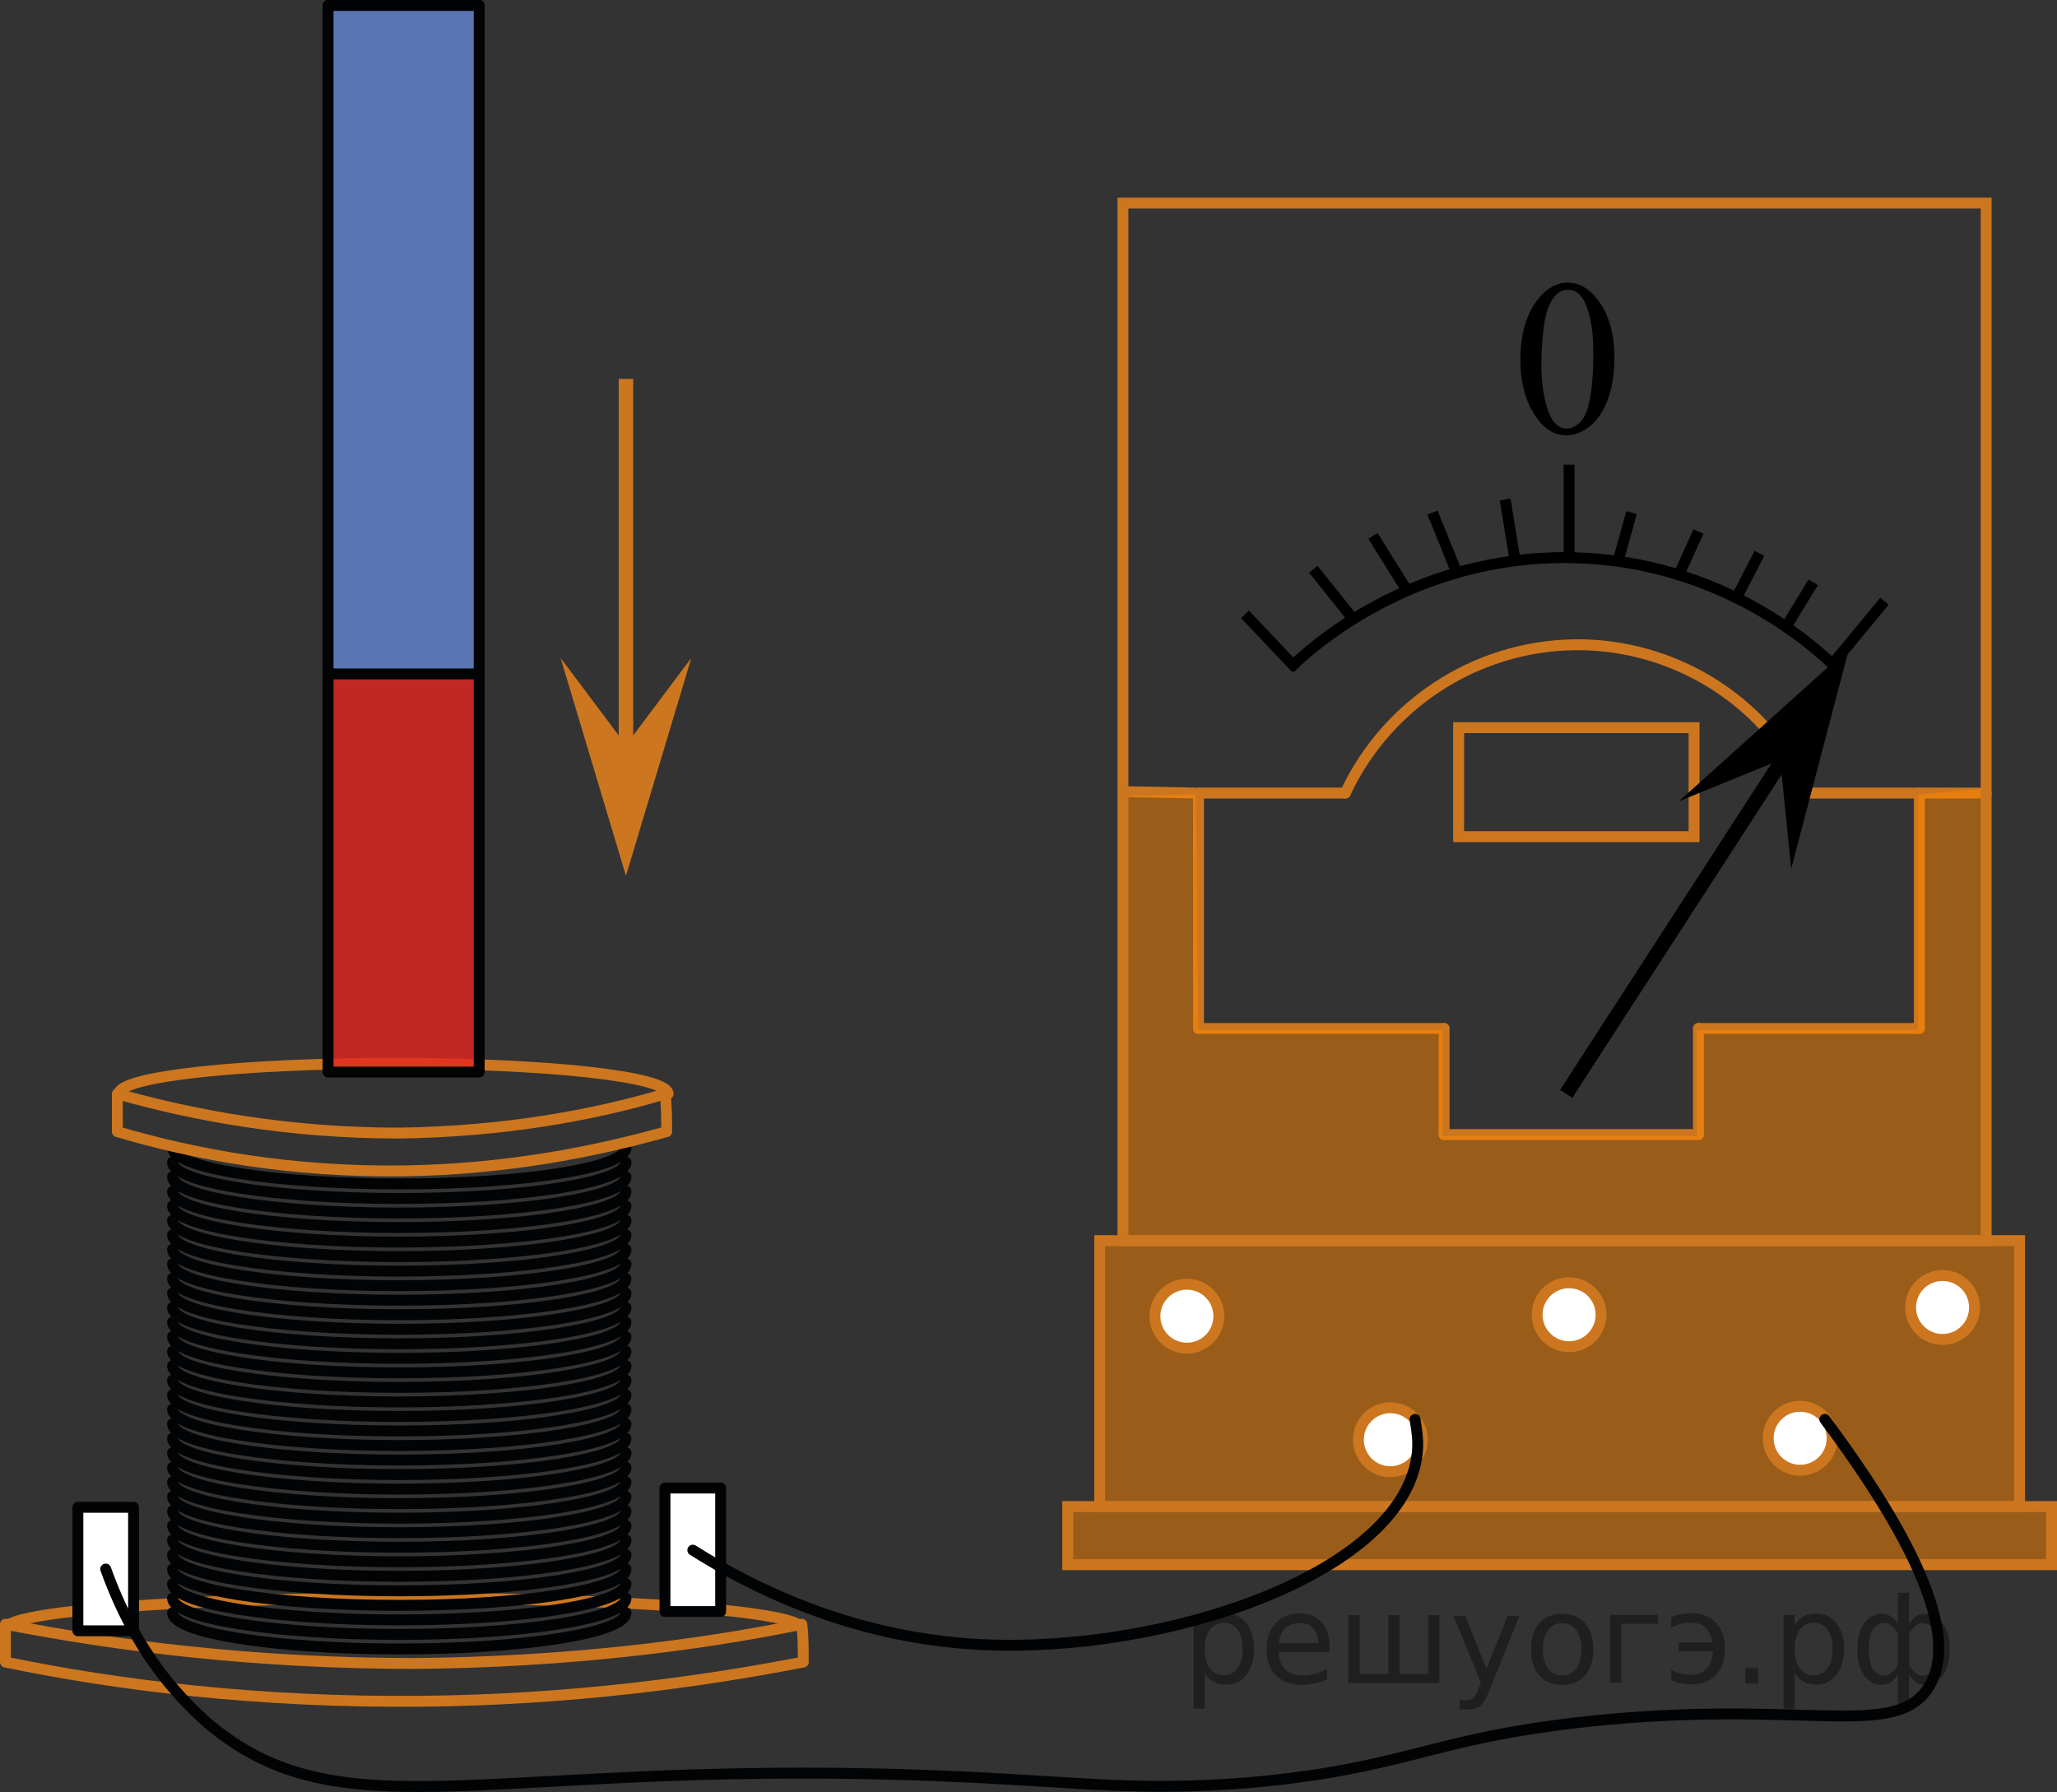 <?xml version="1.0" encoding="utf-8"?>
<!-- Generator: Adobe Illustrator 27.0.1, SVG Export Plug-In . SVG Version: 6.00 Build 0)  -->
<svg version="1.1" id="Слой_1" xmlns="http://www.w3.org/2000/svg" xmlns:xlink="http://www.w3.org/1999/xlink" x="0px" y="0px"
	 width="141.55px" height="123.317px" viewBox="0 0 141.55 123.317" enable-background="new 0 0 141.55 123.317"
	 xml:space="preserve">
<rect x="0" y="0" width="141.55" height="123.317" fill="#333333" stroke="none"/>
<path fill="none" stroke="#CC761F" stroke-width="0.75" stroke-linecap="round" stroke-linejoin="round" stroke-miterlimit="10" d="
	M8.175,75.275c0-1.2,8.4-2.1,18.9-2.1s18.9,0.9,18.9,2.1"/>
<g>
	<polygon fill="#FFFFFF" points="22.575,0.375 22.575,46.375 32.975,46.375 32.975,0.375 	"/>
	<polygon opacity="0.8" fill="#E52620" enable-background="new    " points="22.575,46.375 22.575,73.775 32.975,73.775 
		32.975,46.375 	"/>
	<polygon opacity="0.8" fill="#3253A0" enable-background="new    " points="22.575,0.375 22.575,46.375 32.975,46.375 
		32.975,0.375 	"/>
	<polyline fill="none" stroke="#020304" stroke-width="0.75" stroke-linecap="round" stroke-linejoin="round" points="
		22.575,0.375 22.575,73.775 32.975,73.775 32.975,0.375 	"/>
	
		<line fill="none" stroke="#020304" stroke-width="0.75" stroke-linecap="round" stroke-linejoin="round" x1="32.975" y1="0.375" x2="22.575" y2="0.375"/>
	
		<line fill="none" stroke="#020304" stroke-width="0.75" stroke-linecap="round" stroke-linejoin="round" x1="32.975" y1="46.375" x2="22.575" y2="46.375"/>
	<path fill="none" stroke="#020304" stroke-width="0.75" stroke-linecap="round" stroke-linejoin="round" stroke-miterlimit="8" d="
		M29.575,11.575"/>
	<path fill="none" stroke="#020304" stroke-width="0.75" stroke-linecap="round" stroke-linejoin="round" stroke-miterlimit="8" d="
		M30.075,15.675"/>
</g>
<line fill="none" stroke="#CC761F" stroke-width="0.75" stroke-miterlimit="10" x1="82.275" y1="54.575" x2="77.275" y2="54.475"/>
<line fill="none" stroke="#CC761F" stroke-width="0.75" stroke-linecap="round" stroke-linejoin="round" stroke-miterlimit="10" x1="82.475" y1="70.775" x2="82.475" y2="54.575"/>
<line fill="none" stroke="#CC761F" stroke-width="0.75" stroke-linecap="round" stroke-linejoin="round" stroke-miterlimit="10" x1="99.375" y1="70.775" x2="82.475" y2="70.775"/>
<line fill="none" stroke="#CC761F" stroke-width="0.75" stroke-linecap="round" stroke-linejoin="round" stroke-miterlimit="10" x1="116.875" y1="70.775" x2="132.075" y2="70.775"/>
<line fill="none" stroke="#CC761F" stroke-width="0.75" stroke-linecap="round" stroke-linejoin="round" stroke-miterlimit="10" x1="132.075" y1="54.575" x2="132.075" y2="70.775"/>
<line fill="none" stroke="#CC761F" stroke-width="0.75" stroke-linecap="round" stroke-linejoin="round" stroke-miterlimit="10" x1="136.675" y1="54.575" x2="132.075" y2="54.575"/>
<line fill="none" stroke="#CC761F" stroke-width="0.75" stroke-linecap="round" stroke-linejoin="round" stroke-miterlimit="10" x1="99.375" y1="70.775" x2="99.375" y2="78.075"/>
<line fill="none" stroke="#CC761F" stroke-width="0.75" stroke-linecap="round" stroke-linejoin="round" stroke-miterlimit="10" x1="116.875" y1="70.775" x2="116.875" y2="78.075"/>
<line fill="none" stroke="#CC761F" stroke-width="0.75" stroke-linecap="round" stroke-linejoin="round" stroke-miterlimit="10" x1="99.375" y1="78.075" x2="116.875" y2="78.075"/>
<path fill="none" stroke="#000000" stroke-width="0.75" stroke-miterlimit="10" d="M88.775,45.975c1.3-1.3,8.4-7.8,19.4-7.6
	c10.2,0.2,16.7,6.1,18.2,7.6"/>
<line fill="none" stroke="#000000" stroke-width="0.75" stroke-miterlimit="10" x1="85.675" y1="42.275" x2="89.175" y2="45.975"/>
<line fill="none" stroke="#000000" stroke-width="0.75" stroke-miterlimit="10" x1="90.375" y1="39.175" x2="93.175" y2="42.675"/>
<line fill="none" stroke="#000000" stroke-width="0.75" stroke-miterlimit="10" x1="94.475" y1="36.875" x2="96.975" y2="40.875"/>
<line fill="none" stroke="#000000" stroke-width="0.75" stroke-miterlimit="10" x1="98.575" y1="35.275" x2="100.275" y2="39.475"/>
<line fill="none" stroke="#000000" stroke-width="0.75" stroke-miterlimit="10" x1="103.575" y1="34.375" x2="104.275" y2="38.675"/>
<line fill="none" stroke="#000000" stroke-width="0.75" stroke-miterlimit="10" x1="107.975" y1="31.975" x2="107.975" y2="38.475"/>
<line fill="none" stroke="#000000" stroke-width="0.75" stroke-miterlimit="10" x1="112.275" y1="35.275" x2="111.275" y2="38.875"/>
<line fill="none" stroke="#000000" stroke-width="0.75" stroke-miterlimit="10" x1="116.875" y1="36.575" x2="115.475" y2="39.675"/>
<line fill="none" stroke="#000000" stroke-width="0.75" stroke-miterlimit="10" x1="121.075" y1="38.075" x2="119.475" y2="41.175"/>
<line fill="none" stroke="#000000" stroke-width="0.75" stroke-miterlimit="10" x1="124.775" y1="40.075" x2="122.875" y2="43.175"/>
<line fill="none" stroke="#000000" stroke-width="0.75" stroke-miterlimit="10" x1="129.675" y1="41.375" x2="125.875" y2="45.975"/>
<rect x="100.375" y="50.075" fill="none" stroke="#CC761F" stroke-width="0.75" stroke-miterlimit="10" width="16.2" height="7.5"/>
<line fill="none" stroke="#CC761F" stroke-width="0.75" stroke-linecap="round" stroke-linejoin="round" stroke-miterlimit="10" x1="82.475" y1="54.575" x2="92.575" y2="54.575"/>
<line fill="none" stroke="#CC761F" stroke-width="0.75" stroke-linecap="round" stroke-linejoin="round" stroke-miterlimit="10" x1="132.075" y1="54.575" x2="124.475" y2="54.575"/>
<path fill="none" stroke="#CC761F" stroke-width="0.75" stroke-linecap="round" stroke-linejoin="round" stroke-miterlimit="10" d="
	M92.575,54.575c3-6.4,9.5-10.4,16.5-10.2c6.6,0.2,12.6,4.1,15.4,10.2"/>
<rect x="101.875" y="15.175" fill="none" width="12.4" height="17.9"/>
<rect x="125.875" y="25.875" fill="none" width="12.4" height="17.9"/>
<polygon points="122.502,52.297 115.537,55.137 127.249,44.599 123.259,59.786 "/>
<line fill="none" stroke="#000000" stroke-miterlimit="10" x1="107.775" y1="75.275" x2="123.727" y2="50.639"/>
<rect x="73.475" y="103.675" opacity="0.5" fill="#FF8800" enable-background="new    " width="67.7" height="4"/>
<rect x="75.675" y="85.375" opacity="0.5" fill="#FF8800" enable-background="new    " width="63.3" height="18"/>
<path opacity="0.5" fill="#FF8800" enable-background="new    " d="M77.275,54.775c1.7,0,3.3-0.1,5-0.1
	c0.1,5.4,0.1,10.8,0.2,16.2c5.6,0,11.2,0,16.8,0c0,2.4,0,4.9,0,7.3c5.8,0,11.7,0,17.5,0c0-2.4,0-4.9,0-7.3
	c5.1,0,10.2,0,15.2,0c0-5.4,0-10.8,0-16.2c1.5-0.1,3.1-0.3,4.6-0.4v31.2H77.175L77.275,54.775L77.275,54.775z"/>
<rect x="77.275" y="13.975" fill="none" stroke="#CC761F" stroke-width="0.75" stroke-miterlimit="10" width="59.4" height="71.4"/>
<rect x="75.675" y="85.375" fill="none" stroke="#CC761F" stroke-width="0.75" stroke-miterlimit="10" width="63.3" height="18.3"/>
<rect x="73.475" y="103.675" fill="none" stroke="#CC761F" stroke-width="0.75" stroke-miterlimit="10" width="67.7" height="4"/>
<circle fill="#FFFFFF" stroke="#CC761F" stroke-width="0.75" stroke-miterlimit="10" cx="81.675" cy="90.575" r="2.2"/>
<path fill="none" stroke="#CC761F" stroke-width="0.75" stroke-linecap="round" stroke-linejoin="round" stroke-miterlimit="10" d="
	M0.375,112.075c0-1.2,12.3-2.1,27.4-2.1c15.1,0,27.4,0.9,27.4,2.1"/>
<path fill="none" stroke="#CC761F" stroke-width="0.75" stroke-linecap="round" stroke-linejoin="round" stroke-miterlimit="10" d="
	M55.275,114.375c-7.2,1.4-16.1,2.6-26.3,2.7c-11.2,0.1-20.9-1.1-28.6-2.7c0-0.9,0-1.7,0-2.6c7.7,1.5,17.2,2.7,28.2,2.7
	c10.3-0.1,19.3-1.2,26.6-2.7C55.275,112.575,55.275,113.475,55.275,114.375z"/>
<path fill="none" stroke="#020304" stroke-width="0.75" stroke-linecap="round" stroke-linejoin="round" stroke-miterlimit="10" d="
	M43.075,78.975c0,1.4-7,2.5-15.6,2.5s-15.6-1.1-15.6-2.5"/>
<path fill="none" stroke="#020304" stroke-width="0.75" stroke-linecap="round" stroke-linejoin="round" stroke-miterlimit="10" d="
	M43.075,79.975c0,1.4-7,2.5-15.6,2.5s-15.6-1.1-15.6-2.5"/>
<path fill="none" stroke="#020304" stroke-width="0.75" stroke-linecap="round" stroke-linejoin="round" stroke-miterlimit="10" d="
	M43.075,80.975c0,1.4-7,2.5-15.6,2.5s-15.6-1.1-15.6-2.5"/>
<path fill="none" stroke="#020304" stroke-width="0.75" stroke-linecap="round" stroke-linejoin="round" stroke-miterlimit="10" d="
	M43.075,81.975c0,1.4-7,2.5-15.6,2.5s-15.6-1.1-15.6-2.5"/>
<path fill="none" stroke="#020304" stroke-width="0.75" stroke-linecap="round" stroke-linejoin="round" stroke-miterlimit="10" d="
	M43.075,82.975c0,1.4-7,2.5-15.6,2.5s-15.6-1.1-15.6-2.5"/>
<path fill="none" stroke="#020304" stroke-width="0.75" stroke-linecap="round" stroke-linejoin="round" stroke-miterlimit="10" d="
	M43.075,83.975c0,1.4-7,2.5-15.6,2.5s-15.6-1.1-15.6-2.5"/>
<path fill="none" stroke="#020304" stroke-width="0.75" stroke-linecap="round" stroke-linejoin="round" stroke-miterlimit="10" d="
	M43.075,84.975c0,1.4-7,2.5-15.6,2.5s-15.6-1.1-15.6-2.5"/>
<path fill="none" stroke="#020304" stroke-width="0.75" stroke-linecap="round" stroke-linejoin="round" stroke-miterlimit="10" d="
	M43.075,85.975c0,1.4-7,2.5-15.6,2.5s-15.6-1.1-15.6-2.5"/>
<path fill="none" stroke="#020304" stroke-width="0.75" stroke-linecap="round" stroke-linejoin="round" stroke-miterlimit="10" d="
	M43.075,86.975c0,1.4-7,2.5-15.6,2.5s-15.6-1.1-15.6-2.5"/>
<path fill="none" stroke="#020304" stroke-width="0.75" stroke-linecap="round" stroke-linejoin="round" stroke-miterlimit="10" d="
	M43.075,87.975c0,1.4-7,2.5-15.6,2.5s-15.6-1.1-15.6-2.5"/>
<path fill="none" stroke="#020304" stroke-width="0.75" stroke-linecap="round" stroke-linejoin="round" stroke-miterlimit="10" d="
	M43.075,88.975c0,1.4-7,2.5-15.6,2.5s-15.6-1.1-15.6-2.5"/>
<path fill="none" stroke="#020304" stroke-width="0.75" stroke-linecap="round" stroke-linejoin="round" stroke-miterlimit="10" d="
	M43.075,89.975c0,1.4-7,2.5-15.6,2.5s-15.6-1.1-15.6-2.5"/>
<path fill="none" stroke="#020304" stroke-width="0.75" stroke-linecap="round" stroke-linejoin="round" stroke-miterlimit="10" d="
	M43.075,90.975c0,1.4-7,2.5-15.6,2.5s-15.6-1.1-15.6-2.5"/>
<path fill="none" stroke="#020304" stroke-width="0.75" stroke-linecap="round" stroke-linejoin="round" stroke-miterlimit="10" d="
	M43.075,91.975c0,1.4-7,2.5-15.6,2.5s-15.6-1.1-15.6-2.5"/>
<path fill="none" stroke="#020304" stroke-width="0.75" stroke-linecap="round" stroke-linejoin="round" stroke-miterlimit="10" d="
	M43.075,92.975c0,1.4-7,2.5-15.6,2.5s-15.6-1.1-15.6-2.5"/>
<path fill="none" stroke="#020304" stroke-width="0.75" stroke-linecap="round" stroke-linejoin="round" stroke-miterlimit="10" d="
	M43.075,93.975c0,1.4-7,2.5-15.6,2.5s-15.6-1.1-15.6-2.5"/>
<path fill="none" stroke="#020304" stroke-width="0.75" stroke-linecap="round" stroke-linejoin="round" stroke-miterlimit="10" d="
	M43.075,94.975c0,1.4-7,2.5-15.6,2.5s-15.6-1.1-15.6-2.5"/>
<path fill="none" stroke="#020304" stroke-width="0.75" stroke-linecap="round" stroke-linejoin="round" stroke-miterlimit="10" d="
	M43.075,95.975c0,1.4-7,2.5-15.6,2.5s-15.6-1.1-15.6-2.5"/>
<path fill="none" stroke="#020304" stroke-width="0.75" stroke-linecap="round" stroke-linejoin="round" stroke-miterlimit="10" d="
	M43.075,96.975c0,1.4-7,2.5-15.6,2.5s-15.6-1.1-15.6-2.5"/>
<path fill="none" stroke="#020304" stroke-width="0.75" stroke-linecap="round" stroke-linejoin="round" stroke-miterlimit="10" d="
	M43.075,97.975c0,1.4-7,2.5-15.6,2.5s-15.6-1.1-15.6-2.5"/>
<path fill="none" stroke="#020304" stroke-width="0.75" stroke-linecap="round" stroke-linejoin="round" stroke-miterlimit="10" d="
	M43.075,98.975c0,1.4-7,2.5-15.6,2.5s-15.6-1.1-15.6-2.5"/>
<path fill="none" stroke="#020304" stroke-width="0.75" stroke-linecap="round" stroke-linejoin="round" stroke-miterlimit="10" d="
	M43.075,99.975c0,1.4-7,2.5-15.6,2.5s-15.6-1.1-15.6-2.5"/>
<path fill="none" stroke="#020304" stroke-width="0.75" stroke-linecap="round" stroke-linejoin="round" stroke-miterlimit="10" d="
	M43.075,100.975c0,1.4-7,2.5-15.6,2.5s-15.6-1.1-15.6-2.5"/>
<path fill="none" stroke="#020304" stroke-width="0.75" stroke-linecap="round" stroke-linejoin="round" stroke-miterlimit="10" d="
	M43.075,101.975c0,1.4-7,2.5-15.6,2.5s-15.6-1.1-15.6-2.5"/>
<path fill="none" stroke="#020304" stroke-width="0.75" stroke-linecap="round" stroke-linejoin="round" stroke-miterlimit="10" d="
	M43.075,102.975c0,1.4-7,2.5-15.6,2.5s-15.6-1.1-15.6-2.5"/>
<path fill="none" stroke="#020304" stroke-width="0.75" stroke-linecap="round" stroke-linejoin="round" stroke-miterlimit="10" d="
	M43.075,103.975c0,1.4-7,2.5-15.6,2.5s-15.6-1.1-15.6-2.5"/>
<path fill="none" stroke="#020304" stroke-width="0.75" stroke-linecap="round" stroke-linejoin="round" stroke-miterlimit="10" d="
	M43.075,104.975c0,1.4-7,2.5-15.6,2.5s-15.6-1.1-15.6-2.5"/>
<path fill="none" stroke="#020304" stroke-width="0.75" stroke-linecap="round" stroke-linejoin="round" stroke-miterlimit="10" d="
	M43.075,105.975c0,1.4-7,2.5-15.6,2.5s-15.6-1.1-15.6-2.5"/>
<path fill="none" stroke="#020304" stroke-width="0.75" stroke-linecap="round" stroke-linejoin="round" stroke-miterlimit="10" d="
	M43.075,106.975c0,1.4-7,2.5-15.6,2.5s-15.6-1.1-15.6-2.5"/>
<path fill="none" stroke="#020304" stroke-width="0.75" stroke-linecap="round" stroke-linejoin="round" stroke-miterlimit="10" d="
	M43.075,107.975c0,1.4-7,2.5-15.6,2.5s-15.6-1.1-15.6-2.5"/>
<path fill="none" stroke="#020304" stroke-width="0.75" stroke-linecap="round" stroke-linejoin="round" stroke-miterlimit="10" d="
	M43.075,108.975c0,1.4-7,2.5-15.6,2.5s-15.6-1.1-15.6-2.5"/>
<path fill="none" stroke="#020304" stroke-width="0.75" stroke-linecap="round" stroke-linejoin="round" stroke-miterlimit="10" d="
	M43.075,109.975c0,1.4-7,2.5-15.6,2.5s-15.6-1.1-15.6-2.5"/>
<path fill="none" stroke="#020304" stroke-width="0.75" stroke-linecap="round" stroke-linejoin="round" stroke-miterlimit="10" d="
	M43.075,110.975c0,1.4-7,2.5-15.6,2.5s-15.6-1.1-15.6-2.5"/>
<path fill="none" stroke="#CC761F" stroke-width="0.75" stroke-linecap="round" stroke-linejoin="round" stroke-miterlimit="10" d="
	M45.875,77.875c-5,1.4-11.1,2.6-18.1,2.7c-7.7,0.1-14.3-1.1-19.7-2.7c0-0.9,0-1.7,0-2.6c5.3,1.5,11.8,2.7,19.4,2.7
	c7.1-0.1,13.3-1.2,18.3-2.7C45.875,76.175,45.875,77.075,45.875,77.875z"/>
<circle fill="#FFFFFF" stroke="#CC761F" stroke-width="0.75" stroke-miterlimit="10" cx="133.675" cy="89.975" r="2.2"/>
<circle fill="#FFFFFF" stroke="#CC761F" stroke-width="0.75" stroke-miterlimit="10" cx="107.975" cy="90.475" r="2.2"/>
<circle fill="#FFFFFF" stroke="#CC761F" stroke-width="0.75" stroke-miterlimit="10" cx="95.675" cy="99.075" r="2.2"/>
<circle fill="#FFFFFF" stroke="#CC761F" stroke-width="0.75" stroke-miterlimit="10" cx="123.875" cy="98.975" r="2.2"/>
<rect x="77.575" y="25.875" fill="none" width="12.4" height="17.9"/>
<g>
	<g>
		<defs>
			<rect id="SVGID_1_" x="101.793" y="15.881" width="12.363" height="18.078"/>
		</defs>
		<clipPath id="SVGID_00000082359430255644424200000013681589032744648586_">
			<use xlink:href="#SVGID_1_"  overflow="visible"/>
		</clipPath>
		<g clip-path="url(#SVGID_00000082359430255644424200000013681589032744648586_)">
			<path d="M104.621,24.779c0-1.155,0.172-2.15,0.517-2.984s0.802-1.455,1.372-1.863
				c0.443-0.324,0.9-0.486,1.373-0.486c0.767,0,1.456,0.396,2.065,1.188c0.763,0.981,1.144,2.311,1.144,3.989
				c0,1.175-0.167,2.173-0.501,2.995s-0.761,1.418-1.28,1.789c-0.519,0.371-1.019,0.556-1.501,0.556
				c-0.955,0-1.748-0.57-2.383-1.71C104.889,27.292,104.621,26.134,104.621,24.779z M106.067,24.966
				c0,1.394,0.169,2.532,0.509,3.413c0.28,0.742,0.698,1.113,1.254,1.113c0.266,0,0.541-0.121,0.826-0.362
				c0.285-0.242,0.502-0.646,0.649-1.214c0.226-0.856,0.339-2.064,0.339-3.623c0-1.155-0.118-2.119-0.354-2.891
				c-0.177-0.573-0.406-0.979-0.686-1.217c-0.202-0.165-0.445-0.247-0.73-0.247c-0.335,0-0.632,0.152-0.893,0.456
				c-0.354,0.414-0.595,1.063-0.723,1.949C106.131,23.231,106.067,24.105,106.067,24.966z"/>
		</g>
	</g>
</g>
<rect x="5.359" y="103.725" fill="#FFFFFF" stroke="#020304" stroke-width="0.75" stroke-linecap="round" stroke-linejoin="round" stroke-miterlimit="8" width="3.832" height="8.5"/>
<rect x="45.759" y="102.4" fill="#FFFFFF" stroke="#020304" stroke-width="0.75" stroke-linecap="round" stroke-linejoin="round" stroke-miterlimit="8" width="3.832" height="8.5"/>
<path fill="none" stroke="#020304" stroke-width="0.75" stroke-linecap="round" stroke-linejoin="round" stroke-miterlimit="10" d="
	M47.675,106.675c8.4,5.3,15.8,6.3,19.9,6.5c12.6,0.6,28.6-4.8,29.9-12.8c0.2-1.1,0-2-0.1-2.7"/>
<path fill="none" stroke="#020304" stroke-width="0.75" stroke-linecap="round" stroke-linejoin="round" stroke-miterlimit="10" d="
	M7.275,107.975c2,5.6,4.9,8.7,6.9,10.5c9.5,8.2,19.9,2.3,52,3.8c8.7,0.4,12.2,1,19.8,0.4c11-1,12.2-3,23.2-4.2
	c14.8-1.6,21.1,1.3,23.5-2.3c1.5-2.3,1.4-7.1-7.1-18.5"/>
<polygon fill="#CC761F" points="43.075,51.275 47.575,45.275 43.075,60.275 38.575,45.275 "/>
<line fill="none" stroke="#CC761F" stroke-miterlimit="10" x1="43.075" y1="52.775" x2="43.075" y2="26.075"/>
<g>
</g>
<g>
</g>
<g>
</g>
<g>
</g>
<g>
</g>
<g>
</g>
<g>
</g>
<g>
</g>
<g>
</g>
<g>
</g>
<g>
</g>
<g>
</g>
<g>
</g>
<g>
</g>
<g>
</g>
<g style="stroke:none;fill:#000;fill-opacity:0.40"><path d="m 82.9,115.1 v 2.48 h -0.77 v -6.44 h 0.77 v 0.71 q 0.24,-0.42 0.61,-0.62 0.37,-0.20 0.88,-0.20 0.85,0 1.38,0.68 0.53,0.68 0.53,1.77 0,1.10 -0.53,1.77 -0.53,0.68 -1.38,0.68 -0.51,0 -0.88,-0.20 -0.37,-0.20 -0.61,-0.62 z m 2.61,-1.63 q 0,-0.85 -0.35,-1.32 -0.35,-0.48 -0.95,-0.48 -0.61,0 -0.96,0.48 -0.35,0.48 -0.35,1.32 0,0.85 0.35,1.33 0.35,0.48 0.96,0.48 0.61,0 0.95,-0.48 0.35,-0.48 0.35,-1.33 z"/><path d="m 91.5,113.3 v 0.38 h -3.52 q 0.05,0.79 0.47,1.21 0.43,0.41 1.19,0.41 0.44,0 0.85,-0.11 0.42,-0.11 0.82,-0.33 v 0.72 q -0.41,0.17 -0.85,0.27 -0.43,0.09 -0.88,0.09 -1.12,0 -1.77,-0.65 -0.65,-0.65 -0.65,-1.76 0,-1.15 0.62,-1.82 0.62,-0.68 1.67,-0.68 0.94,0 1.49,0.61 0.55,0.60 0.55,1.65 z m -0.77,-0.23 q -0.01,-0.63 -0.35,-1.00 -0.34,-0.38 -0.91,-0.38 -0.64,0 -1.03,0.36 -0.38,0.36 -0.44,1.02 z"/><path d="m 96.3,115.2 h 1.98 v -4.05 h 0.77 v 4.67 h -6.26 v -4.67 h 0.77 v 4.05 h 1.97 v -4.05 h 0.77 z"/><path d="m 102.5,116.3 q -0.33,0.83 -0.63,1.09 -0.31,0.25 -0.82,0.25 h -0.61 v -0.64 h 0.45 q 0.32,0 0.49,-0.15 0.17,-0.15 0.39,-0.71 l 0.14,-0.35 -1.89,-4.59 h 0.81 l 1.46,3.65 1.46,-3.65 h 0.81 z"/><path d="m 107.5,111.7 q -0.62,0 -0.97,0.48 -0.36,0.48 -0.36,1.32 0,0.84 0.35,1.32 0.36,0.48 0.98,0.48 0.61,0 0.97,-0.48 0.36,-0.48 0.36,-1.32 0,-0.83 -0.36,-1.31 -0.36,-0.49 -0.97,-0.49 z m 0,-0.65 q 1,0 1.57,0.65 0.57,0.65 0.57,1.80 0,1.15 -0.57,1.80 -0.57,0.65 -1.57,0.65 -1.00,0 -1.57,-0.65 -0.57,-0.65 -0.57,-1.80 0,-1.15 0.57,-1.80 0.57,-0.65 1.57,-0.65 z"/><path d="m 110.8,115.8 v -4.67 h 3.29 v 0.61 h -2.52 v 4.05 z"/><path d="m 115.0,114.9 q 0.66,0.36 1.31,0.36 0.61,0 1.05,-0.35 0.44,-0.36 0.52,-1.27 h -2.37 v -0.61 h 2.34 q -0.05,-0.44 -0.38,-0.90 -0.33,-0.47 -1.16,-0.47 -0.64,0 -1.31,0.36 v -0.72 q 0.65,-0.29 1.35,-0.29 1.09,0 1.72,0.66 0.63,0.66 0.63,1.79 0,1.12 -0.61,1.79 -0.61,0.66 -1.68,0.66 -0.79,0 -1.40,-0.30 z"/><path d="m 120.1,114.8 h 0.88 v 1.06 h -0.88 z"/><path d="m 123.5,115.1 v 2.48 h -0.77 v -6.44 h 0.77 v 0.71 q 0.24,-0.42 0.61,-0.62 0.37,-0.20 0.88,-0.20 0.85,0 1.38,0.68 0.53,0.68 0.53,1.77 0,1.10 -0.53,1.77 -0.53,0.68 -1.38,0.68 -0.51,0 -0.88,-0.20 -0.37,-0.20 -0.61,-0.62 z m 2.61,-1.63 q 0,-0.85 -0.35,-1.32 -0.35,-0.48 -0.95,-0.48 -0.61,0 -0.96,0.48 -0.35,0.48 -0.35,1.32 0,0.85 0.35,1.33 0.35,0.48 0.96,0.48 0.61,0 0.95,-0.48 0.35,-0.48 0.35,-1.33 z"/><path d="m 128.6,113.5 q 0,0.98 0.30,1.40 0.30,0.41 0.82,0.41 0.41,0 0.88,-0.70 v -2.22 q -0.47,-0.70 -0.88,-0.70 -0.51,0 -0.82,0.42 -0.30,0.41 -0.30,1.39 z m 2,4.10 v -2.37 q -0.24,0.39 -0.51,0.55 -0.27,0.16 -0.62,0.16 -0.70,0 -1.18,-0.64 -0.48,-0.65 -0.48,-1.79 0,-1.15 0.48,-1.80 0.49,-0.66 1.18,-0.66 0.35,0 0.62,0.16 0.28,0.16 0.51,0.55 v -2.15 h 0.77 v 2.15 q 0.24,-0.39 0.51,-0.55 0.28,-0.16 0.62,-0.16 0.70,0 1.18,0.66 0.49,0.66 0.49,1.80 0,1.15 -0.49,1.79 -0.48,0.64 -1.18,0.64 -0.35,0 -0.62,-0.16 -0.27,-0.16 -0.51,-0.55 v 2.37 z m 2.77,-4.10 q 0,-0.98 -0.30,-1.39 -0.30,-0.42 -0.81,-0.42 -0.41,0 -0.88,0.70 v 2.22 q 0.47,0.70 0.88,0.70 0.51,0 0.81,-0.41 0.30,-0.42 0.30,-1.40 z"/></g></svg>

<!--File created and owned by https://sdamgia.ru. Copying is prohibited. All rights reserved.-->
